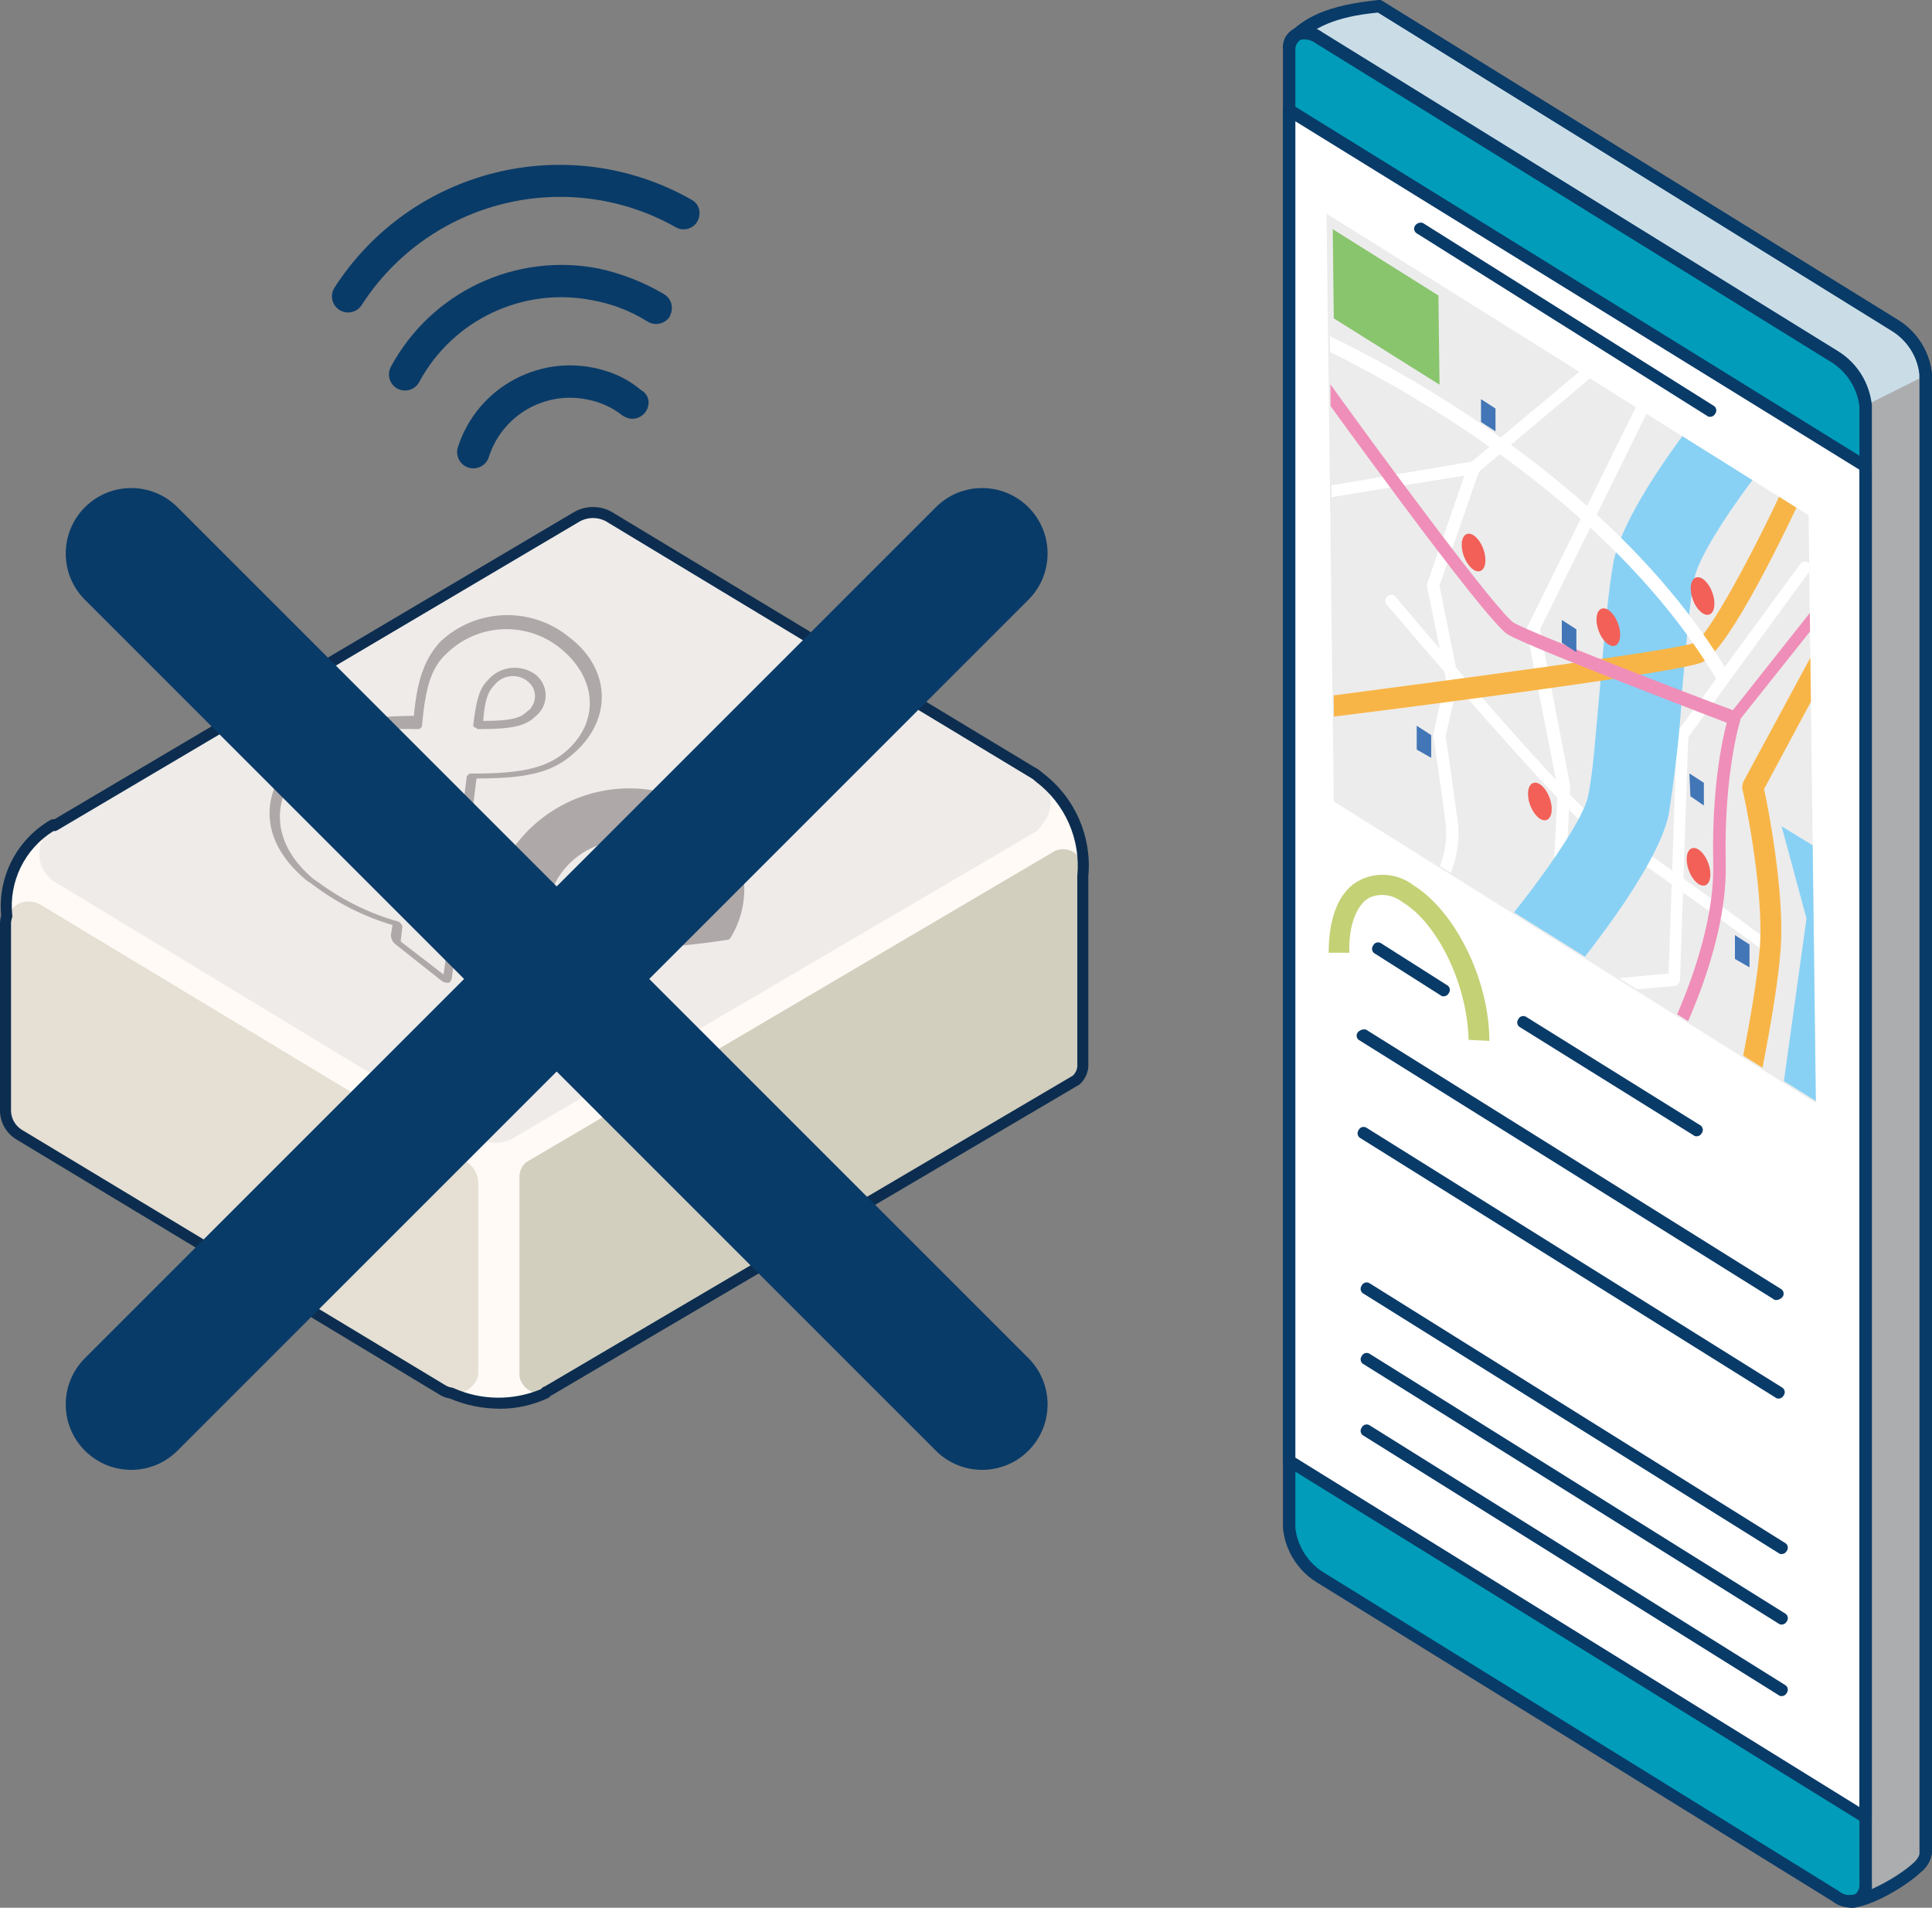 <?xml version="1.0" encoding="UTF-8"?><svg id="_レイヤー_2" xmlns="http://www.w3.org/2000/svg" width="245.51" height="242.433" xmlns:xlink="http://www.w3.org/1999/xlink" viewBox="0 0 245.51 242.433"><rect x="0" y="0" width="245.51" height="242.433" fill="#808080" stroke="none"/><defs><style>.cls-1{fill:#89c56d;}.cls-1,.cls-2,.cls-3,.cls-4,.cls-5,.cls-6,.cls-7,.cls-8,.cls-9,.cls-10,.cls-11,.cls-12,.cls-13,.cls-14,.cls-15,.cls-16,.cls-17,.cls-18,.cls-19,.cls-20{stroke-width:0px;}.cls-2{fill:#acadae;}.cls-3{fill:#d2cfbf;}.cls-4{fill:#093b68;}.cls-5{fill:#ececec;}.cls-6{fill:#f26058;}.cls-7{fill:#eeebe9;}.cls-8{fill:#fffaf5;}.cls-9{fill:none;}.cls-10{fill:#4276b7;}.cls-11{fill:#fff;}.cls-12{fill:#f8b547;}.cls-13{fill:#ef8eb8;}.cls-14{fill:#88d1f5;}.cls-21{clip-path:url(#clippath);}.cls-15{fill:#e5dfd4;}.cls-16{fill:#1a0f0f;isolation:isolate;opacity:.3;}.cls-17{fill:#009cb9;}.cls-18{fill:#0c2d4f;}.cls-19{fill:#c4d175;}.cls-20{fill:#cadde7;}</style><clipPath id="clippath"><polygon class="cls-9" points="230.75 139.914 169.62 101.704 168.83 27.274 229.83 65.484 230.75 139.914"/></clipPath></defs><g id="_レイヤー_1-2"><g id="img"><g id="_マスクグループ_91"><g id="img-2"><g id="_レイヤー_2-2"><g id="_イラスト"><path id="_パス_74689" class="cls-20" d="m164.09,5.144c2.11-2.11,4.74-3.82,11.2-4.35l65.61,40.58c2.142,1.382,3.545,3.656,3.82,6.19v187.86c0,2.11-7.25,6.32-9.62,6.06L164.09,5.144Z"/><path id="_パス_74690" class="cls-4" d="m235.23,242.404h-.13c-.328.035-.623-.202-.66-.53L163.3,5.404c-.086-.269-.038-.563.13-.79,2.24-2.37,5.14-3.95,11.72-4.61.186-.019.374.027.53.13l65.61,40.58c2.387,1.511,3.944,4.038,4.22,6.85v187.86c-.133.993-.654,1.892-1.45,2.5-2.11,1.98-6.59,4.48-8.83,4.48ZM165.01,5.404l70.61,235.29c2.722-.755,5.242-2.104,7.38-3.95.79-.66.92-1.19.92-1.32V47.564c-.223-2.276-1.49-4.319-3.43-5.53L175.15,1.594c-5.66.53-8.17,1.98-10.14,3.82v-.01Z"/><path id="_パス_74691" class="cls-2" d="m235.1,241.484l-3.29-10.67.79-177.06,12.12-6.06v187.86c0,1.98-7.25,6.06-9.62,5.93Z"/><path id="_パス_74692" class="cls-17" d="m167.64,200.384l65.61,40.58c2.11,1.32,3.82.66,3.82-1.45V51.644c-.275-2.534-1.678-4.808-3.82-6.19L167.64,4.874c-2.11-1.32-3.82-.66-3.82,1.45v187.86c.275,2.534,1.678,4.808,3.82,6.19v.01Z"/><path id="_パス_74693" class="cls-4" d="m235.23,242.404c-.858.022-1.697-.257-2.37-.79l-65.61-40.58c-2.387-1.511-3.944-4.038-4.22-6.85V6.324c-.125-1.062.394-2.096,1.32-2.63,1.212-.541,2.622-.388,3.69.4l65.61,40.58c2.387,1.511,3.944,4.038,4.22,6.85v187.86c.125,1.062-.394,2.096-1.32,2.63-.356.328-.842.475-1.32.4v-.01ZM165.67,5.014c-.186-.019-.374.027-.53.13-.385.324-.584.819-.53,1.32v187.73c.276,2.257,1.53,4.279,3.43,5.53h0l65.61,40.58c.579.506,1.386.659,2.11.4.359-.287.557-.731.53-1.19V51.644c-.276-2.257-1.53-4.279-3.43-5.53L167.25,5.534c-.451-.352-1.008-.539-1.58-.53l0.0.01Z"/><path id="_パス_74694" class="cls-11" d="m163.82,185.764l73.25,45.18V59.284L163.82,13.974v171.79Z"/><path id="_パス_74695" class="cls-4" d="m237.07,231.734c-.146.016-.292-.031-.4-.13l-73.25-45.32c-.247-.127-.401-.382-.4-.66V13.974c-.006-.279.15-.536.4-.66.247-.13.543-.13.79,0l73.25,45.32c.247.127.401.382.4.66v171.79c.006.279-.15.536-.4.66h-.4l.01-.01Zm-72.46-46.5l71.67,44.4V59.684L164.61,15.414v169.81l0.0.01Z"/><path id="_パス_74696" class="cls-4" d="m235.23,242.404h-.13c-.424-.029-.761-.366-.79-.79h0c.029-.424.366-.761.79-.79h0c1.45.13,5.66-1.98,7.9-3.95.79-.66.92-1.19.92-1.32V47.564c-.274-2.292-1.587-4.331-3.56-5.53L174.88,1.454c-.349-.166-.497-.584-.33-.933.02-.041.043-.08.07-.117h0c.166-.349.584-.497.933-.33.041.02.08.043.117.07h0l65.61,40.58c2.387,1.511,3.944,4.038,4.22,6.85v187.86c-.133.993-.654,1.892-1.45,2.5-2.11,1.98-6.59,4.48-8.83,4.48l.01-.01Z"/><path id="_パス_74697" class="cls-5" d="m230.75,140.174l-61.26-38.33-.92-74.7,61.26,38.34.92,74.69Z"/><g class="cls-21"><g id="_グループ_26286"><path id="_パス_74698" class="cls-11" d="m200.84,126.344c-.424-.029-.761-.366-.79-.79.012-.384.284-.71.66-.79l11.33-1.05,1.05-30.43c0-.13.13-.26.13-.4l15.55-21.21c.203-.319.626-.414.945-.212.037.024.072.051.105.082h0c.319.203.414.626.212.945-.024.037-.051.072-.082.105l-15.41,21.08-1.05,30.83c-.009.385-.283.713-.66.79l-11.99,1.05h0l0-0Z"/><path id="_パス_74699" class="cls-11" d="m197.55,124.634h0c-.424-.029-.761-.366-.79-.79h0l1.19-23.58-3.95-20.16c-.019-.186.027-.374.13-.53l16.2-32.8c.191-.388.649-.562,1.05-.4.384.195.557.649.4,1.05l-16.07,32.54,3.82,19.89v.13l-1.19,23.71c-.13.66-.4.92-.79.92l0.0.02Z"/><path id="_パス_74700" class="cls-11" d="m181.61,114.754c-.424-.029-.761-.366-.79-.79,0-.13.13-.4.13-.53,2.074-2.395,3.076-5.536,2.77-8.69-.66-5.27-1.58-11.2-1.58-11.2v-.26l1.58-7.11-2.37-11.59v-.4l5.14-14.89c0-.13.13-.26.26-.4l19.23-16.07c.4-.26.79-.26,1.05.13h0c.26.4.26.79-.13,1.05l-18.97,15.94-5.01,14.49,2.37,11.72v.4l-1.58,6.98c.13.92.92,6.32,1.58,11.2.296,3.582-.841,7.135-3.16,9.88-.13,0-.26.13-.53.13l.01.01Z"/><path id="_パス_74701" class="cls-11" d="m165.54,63.764c-.392-.137-.656-.505-.66-.92.019-.284.246-.511.53-.53l21.87-3.69c.4-.13.79.26.92.66s-.26.79-.66.92h0l-22,3.56Z"/><path id="_パス_74702" class="cls-11" d="m224.95,121.204c-.185.005-.368-.04-.53-.13-.13-.13-18.44-13.57-21.74-15.28s-24.11-26.22-26.48-28.98c-.259-.287-.236-.73.051-.989.025-.022.051-.043.079-.061h0c.4-.26.79-.26,1.05.13h0c9.09,10.8,23.58,27.4,25.95,28.59,3.43,1.71,21.21,14.89,21.87,15.41.319.203.414.626.212.945-.024.037-.051.072-.082.105.13.13-.13.26-.4.26h.02Z"/><path id="_パス_74703" class="cls-14" d="m194.65,126.874c-2.907-.008-5.262-2.363-5.27-5.27-.008-1.246.412-2.457,1.19-3.43,4.87-5.8,10.54-13.83,11.2-16.86.66-2.77,1.05-8.69,1.58-14.36.53-6.32,1.05-12.12,1.71-15.68,1.58-7.25,10.93-18.84,12.91-21.21,1.856-2.22,5.16-2.516,7.38-.66s2.516,5.16.66,7.38h0c-3.95,4.74-9.88,13.04-10.67,16.6-.66,2.9-1.05,8.69-1.58,14.36-.26,5.27-.92,10.54-1.71,15.81-1.58,7.11-11.46,19.1-13.44,21.47-.958,1.195-2.419,1.876-3.95,1.84l-.01.01Z"/><path id="_パス_74704" class="cls-12" d="m221.26,143.344h-.26c-.699-.185-1.15-.864-1.05-1.58h0c0-.13,3.16-14.1,3.69-21.47s-2.11-19.89-2.24-20.02c-.021-.312.023-.626.13-.92l8.83-16.34c.366-.652,1.191-.884,1.843-.518.646.363.881,1.177.527,1.828l-8.56,15.94c.53,2.37,2.63,13.31,2.11,20.29-.53,7.51-3.56,21.21-3.69,21.87-.175.575-.72.955-1.32.92h-.01Z"/><path id="_パス_74705" class="cls-12" d="m167.51,91.304c-.711.017-1.328-.489-1.45-1.19-.027-.715.484-1.337,1.19-1.45,18.05-2.37,45.85-6.06,48.09-6.98,1.71-.79,7.51-11.46,11.86-20.95.239-.677.982-1.032,1.659-.793s1.032.982.793,1.659c-.022.063-.05.125-.082.184h0c-2.24,4.87-9.88,20.95-13.31,22.4s-44.13,6.59-48.74,7.11h0l-.01.01Z"/><path id="_パス_74706" class="cls-14" d="m234.57,95.914l-4.09,11.59-4.08-2.5,3.16,11.72-3.42,24.64,10.4,7.11-1.97-52.56Z"/><path id="_パス_74707" class="cls-11" d="m218.76,86.694c-.279.006-.536-.15-.66-.4-16.86-28.32-53.62-43.61-53.88-43.87-.432-.156-.657-.632-.501-1.065.15-.416.598-.642,1.021-.515h.13c.4.13,37.55,15.68,54.67,44.53.229.319.155.763-.164.992-.03.022-.063.041-.096.058h0c-.26.26-.4.26-.53.26l.01.01Z"/><path id="_パス_74708" class="cls-1" d="m182.93,48.884l-13.44-8.43-.13-11.33,13.43,8.43.14,11.33Z"/><path id="_パス_74709" class="cls-13" d="m220.34,92.094h-.26c-1.05-.4-25.56-9.75-28.46-11.46s-23.85-30.83-26.22-34.12c-.225-.382-.172-.866.13-1.19.401-.252.93-.136,1.19.26h0c9.22,12.91,23.71,32.41,25.69,33.59,2.63,1.45,24.11,9.75,27.8,11.07l11.99-15.15c.203-.319.626-.414.945-.212.037.024.072.051.105.082.26.27.4.79.13,1.05l-12.38,15.55c-.26.4-.4.53-.66.53Z"/><path id="_パス_74710" class="cls-13" d="m210.86,136.094c-.424-.029-.761-.366-.79-.79-.016-.146.031-.292.13-.4.13-.13,7.77-13.83,7.51-25.16-.26-11.72,1.84-18.44,1.98-18.71.106-.399.515-.637.915-.531.002 0.0.004.001.005.001h0c.436.142.673.611.531,1.047-0.0.001-.001.002-.001.003,0,0-2.11,6.72-1.84,18.18.26,11.86-7.38,25.43-7.64,25.95-.2.233-.484.376-.79.4l-.01.01Z"/></g></g><ellipse id="_楕円形_4064" class="cls-6" cx="204.38" cy="79.7" rx="1.32" ry="2.5" transform="translate(-14.938 74.9) rotate(-20.05)"/><ellipse id="_楕円形_4065" class="cls-6" cx="216.356" cy="75.742" rx="1.32" ry="2.5" transform="translate(-12.855 78.766) rotate(-20.05)"/><ellipse id="_楕円形_4066" class="cls-6" cx="215.844" cy="110.152" rx="1.32" ry="2.5" transform="translate(-24.683 80.676) rotate(-20.05)"/><ellipse id="_楕円形_4067" class="cls-6" cx="195.681" cy="101.85" rx="1.32" ry="2.5" transform="translate(-23.059 73.26) rotate(-20.05)"/><ellipse id="_楕円形_4068" class="cls-6" cx="187.254" cy="70.214" rx="1.32" ry="2.5" transform="translate(-12.723 68.454) rotate(-20.05)"/><path id="_パス_74712" class="cls-10" d="m190.04,54.814l-1.84-1.19v-2.9l1.84,1.19v2.9Z"/><path id="_パス_74713" class="cls-10" d="m200.32,82.874l-1.85-1.19v-2.9l1.85,1.19v2.9Z"/><path id="_パス_74714" class="cls-10" d="m216.52,102.364l-1.71-1.18-.13-2.9,1.84,1.19v2.89Z"/><path id="_パス_74715" class="cls-10" d="m181.87,96.304l-1.84-1.05v-3.03l1.84,1.19v2.89Z"/><path id="_パス_74716" class="cls-10" d="m222.32,122.924l-1.85-1.06v-3.03l1.85,1.19v2.9Z"/><path id="_パス_74717" class="cls-4" d="m225.74,165.204c-.146.016-.292-.031-.4-.13l-52.7-32.94c-.29-.24-.331-.669-.091-.959.027-.033.058-.064.091-.091.252-.22.59-.315.92-.26l52.7,32.94c.349.166.497.584.33.933-.02.041-.043.08-.07.117h0c-.2.233-.484.376-.79.4l.01-.01Z"/><path id="_パス_74718" class="cls-4" d="m226.01,177.724c-.146.016-.292-.031-.4-.13l-52.7-32.94c-.349-.166-.497-.584-.33-.933.02-.041.043-.08.07-.117h0c.166-.349.584-.497.933-.33.041.02.08.043.117.07l52.7,32.94c.349.166.497.584.33.933-.02.041-.043.08-.07.117-.127.247-.382.401-.66.4l.01-.01Z"/><path id="_パス_74719" class="cls-4" d="m226.4,197.484c-.146.016-.292-.031-.4-.13l-52.7-32.94c-.349-.166-.497-.584-.33-.933.02-.041.043-.08.07-.117h0c.166-.349.584-.497.933-.33.041.02.08.043.117.07l52.7,32.94c.349.166.497.584.33.933-.02.041-.043.08-.07.117h0c-.127.247-.382.401-.66.4l.01-.01Z"/><path id="_パス_74720" class="cls-4" d="m226.4,206.444c-.146.016-.292-.031-.4-.13l-52.7-32.94c-.349-.166-.497-.584-.33-.933.02-.041.043-.08.07-.117h0c.166-.349.584-.497.933-.33.041.02.08.043.117.07h0l52.7,32.94c.349.166.497.584.33.933-.02.041-.043.08-.07.117h0c-.127.247-.382.401-.66.4l.01-.01Z"/><path id="_パス_74721" class="cls-4" d="m226.4,215.534c-.146.016-.292-.031-.4-.13l-52.7-32.94c-.349-.166-.497-.584-.33-.933.02-.041.043-.08.07-.117h0c.166-.349.584-.497.933-.33.041.02.08.043.117.07l52.7,32.94c.349.166.497.584.33.933-.02.041-.043.08-.07.117-.127.247-.382.401-.66.4h0l.01-.01Z"/><path id="_パス_74722" class="cls-19" d="m186.62,132.144c-.13-6.85-3.82-14.76-8.43-17.52-1.195-.957-2.826-1.161-4.22-.53-1.58.92-2.63,3.56-2.5,6.98h-2.63c0-4.48,1.32-7.9,3.95-9.22,2.221-1.113,4.883-.857,6.85.66,5.27,3.29,9.62,11.99,9.62,19.76l-2.63-.13-.01 0Z"/><path id="_パス_74723" class="cls-4" d="m183.45,126.604c-.146.016-.292-.031-.4-.13l-8.3-5.27c-.349-.166-.497-.584-.33-.933.02-.041.043-.08.07-.117h0c.166-.349.584-.497.933-.33.041.02.08.043.117.07l8.3,5.27c.349.166.497.584.33.933-.02.041-.043.08-.07.117-.127.247-.382.401-.66.4l.01-.01Z"/><path id="_パス_74724" class="cls-4" d="m215.6,144.394c-.146.016-.292-.031-.4-.13l-22-13.7c-.349-.166-.497-.584-.33-.933.02-.041.043-.08.07-.117h0c.166-.349.584-.497.933-.33.041.02.08.043.117.07l22,13.7c.349.166.497.584.33.933-.02.041-.043.08-.07.117-.127.247-.382.401-.66.4h0l.01-.01Z"/><path id="_パス_74725" class="cls-4" d="m217.31,52.964c-.146.016-.292-.031-.4-.13l-36.89-23.19c-.319-.203-.414-.626-.212-.945.024-.037.051-.072.082-.105.226-.265.589-.368.92-.26l36.89,23.19c.349.166.497.584.33.933-.02.041-.043.08-.07.117-.127.247-.382.401-.66.4h0l.01-.01Z"/><path id="_パス_74726" class="cls-8" d="m137.59,111.284c.489-5.001-1.749-9.88-5.86-12.77l-46.26,20.3-19.89,22.4-.42.63-27.42-14.23-30.98-22.82c-4.258,2.462-6.581,7.274-5.86,12.14l52.54,45.84c-.42,6.07,0,12.35,3.35,14.02,3.944,1.945,8.553,2.022,12.56.21l-.42-26.58,68.66-39.14Z"/><path id="_パス_74727" class="cls-7" d="m60.56,144.564L7.39,112.324c-2.114-1.028-2.995-3.575-1.968-5.69.028-.057.057-.114.088-.17.21-.63.84-1.05,1.26-1.47l66.57-39.35c1.386-.779,3.095-.698,4.4.21l53.38,32.24c2.115,1.028,2.995,3.575,1.968,5.69-.028.057-.057.114-.088.17-.366.595-.788,1.155-1.26,1.67l-66.77,39.14c-1.409.673-3.062.594-4.4-.21l-.01.01Z"/><path id="_パス_74728" class="cls-3" d="m136.76,137.244l-67.19,39.56c-1.264.581-2.759.027-3.339-1.237-.004-.008-.007-.016-.011-.023-.17-.322-.243-.687-.21-1.05v-25.12c.058-.643.358-1.24.84-1.67l67.19-39.56c1.264-.581,2.759-.027,3.339,1.237.004.008.007.016.011.023.17.322.243.687.21,1.05v25.12c-.058.643-.358,1.24-.84,1.67Z"/><path id="_パス_74729" class="cls-15" d="m2.37,144.154l53.8,32.45c1.287.863,3.022.589,3.98-.63.419-.454.645-1.053.63-1.67v-23.86c.012-1.206-.626-2.326-1.67-2.93L5.31,115.064c-1.287-.863-3.022-.589-3.98.63-.419.454-.645,1.053-.63,1.67v23.86c.039,1.192.664,2.289,1.67,2.93v-0Z"/><path id="_パス_74730" class="cls-16" d="m92.38,119.444c.163-.011.314-.086.42-.21,3.282-5.307,1.912-12.248-3.14-15.91-2.053-1.485-4.415-2.486-6.91-2.93-8.885-1.366-17.433,3.975-20.1,12.56l-3.77-.63,1.67-13.4c6.91,0,10.05-.84,12.98-3.77,4.4-4.4,3.77-10.47-1.26-14.23-4.834-3.906-11.811-3.637-16.33.63-2.09,2.3-2.93,5.02-3.35,9.42-7.33,0-11.51,1.26-14.86,4.81-5.02,5.23-4.61,11.3,1.26,16.12l.63.42h0c3.071,2.356,6.549,4.129,10.26,5.23l-.21,1.26c.008.389.157.763.42,1.05l6.07,4.81c.247.167.544.241.84.21.21,0,.42-.42.42-.63l.63-4.81c1.318.212,2.647.353,3.98.42.647,3.395,2.6,6.4,5.44,8.37,1.828,1.44,3.878,2.571,6.07,3.35.84.21,2.09.63,2.09.63.296.031.593-.043.84-.21l5.86-4.4c.21,0,.21-.21.21-.42s-.21-.21-.42-.42c-2.972-.361-5.792-1.518-8.16-3.35-1.132-.89-2.12-1.949-2.93-3.14,7.125.56,14.291.278,21.35-.84v.01Zm-11.3-12.56c1.24.137,2.409.65,3.35,1.47,1.651,1.203,2.53,3.2,2.3,5.23-5.612.839-11.301,1.05-16.96.63.26-.872.612-1.713,1.05-2.51,2.128-3.536,6.181-5.436,10.26-4.81h0l-0-.01Zm-23.24,11.72h0c-.231-.029-.462.049-.63.21-.21,0-.21.21-.21.42l-.63,4.61-5.44-4.19v-.21l.21-1.67c0-.21-.21-.42-.42-.63h0c-3.699-1.031-7.176-2.732-10.26-5.02l-.63-.42c-5.23-4.4-5.65-10.05-1.26-14.65,3.14-3.35,7.33-4.61,14.44-4.4h0c.305.043.587-.168.63-.473.007-.052.007-.105,0-.157h0c.42-4.4,1.05-7.12,3.14-9,3.957-3.842,10.164-4.113,14.44-.63,4.4,3.56,5.02,8.79,1.26,12.56-2.51,2.51-5.65,3.35-12.35,3.35h-.21c-.21,0-.42,0-.42.21-.21,0-.21.21-.21.42l-1.88,14.44c0,.21.21.63.42.63h0c1.375.381,2.775.661,4.19.84-.46,1.559-.603,3.195-.42,4.81-.84-.84-2.09-.84-3.77-1.05l.01-0Z"/><path id="_パス_74731" class="cls-16" d="m53.24,98.094c-.047-.327-.303-.583-.63-.63h-.21c-4.4,0-6.7.63-8.58,2.51-1.944,1.63-2.224,4.517-.63,6.49.21.42.63.63.84.84l.42.21c1.786,1.453,3.852,2.521,6.07,3.14h.84c.21,0,.21-.21.21-.42l1.67-12.14h0Zm-7.54,8.79l-.42-.21c-1.653-1.112-2.118-3.339-1.05-5.02.21-.21.42-.63.63-.84,1.26-1.47,3.35-1.88,6.91-2.09l-1.26,10.88c-1.712-.699-3.329-1.613-4.81-2.72Z"/><path id="_パス_74732" class="cls-16" d="m60.14,92.024c0,.21,0,.42.21.42s.21.21.42.21h.21c4.19,0,5.86-.42,7.12-1.67,1.441-1.171,1.659-3.287.489-4.728-.023-.028-.045-.055-.069-.082l-.42-.42c-1.878-1.404-4.52-1.129-6.07.63-1.05,1.05-1.47,2.3-1.88,5.65h0l-.01-.01Zm6.91-5.44c1.038.784,1.244,2.261.46,3.299-.013.017-.026.034-.04.051,0,.21-.21.21-.42.42-.84.84-1.88,1.26-5.65,1.26.21-2.72.63-3.77,1.47-4.61,1.043-1.27,2.916-1.458,4.19-.42h-.01Z"/><path id="_パス_74733" class="cls-18" d="m63.46,179.014c-2.169-.006-4.315-.448-6.31-1.3-.489-.077-.956-.258-1.37-.53L2.01,144.754C.794,143.985.041,142.662,0,141.224v-23.86c-.001-.339.05-.676.15-1-.465-4.928,1.979-9.676,6.26-12.16.151-.089.328-.121.5-.09l66.07-39.06c1.617-.908,3.61-.819,5.14.23l53.35,32.22c.386.2.743.453,1.06.75,4.057,3.073,6.239,8.023,5.77,13.09v24.23c-.064.828-.435,1.602-1.04,2.17-.042.042-.089.079-.14.11l-67.17,39.55c-.069.111-.17.198-.29.25-1.94.91-4.057,1.378-6.2,1.37l-0-.01ZM6.8,105.604c-3.669,2.273-5.707,6.45-5.24,10.74.011.112-.002.224-.04.33-.08.218-.121.448-.12.68v23.86c.038.947.534,1.816,1.33,2.33l53.8,32.45c.281.183.598.302.93.35.059.007.116.024.17.05,3.531,1.585,7.563,1.632,11.13.13.082-.132.205-.234.35-.29.01,0,.1-.04.11-.04l67.11-39.5c.317-.294.519-.691.57-1.12v-24.29c.442-4.617-1.542-9.132-5.24-11.93-.022-.014-.043-.03-.06-.05-.24-.232-.513-.427-.81-.58l-53.43-32.26c-1.092-.763-2.522-.841-3.69-.2L7.27,105.514c-.144.088-.314.12-.48.09h.01Z"/></g></g><path id="_パス_74734" class="cls-4" d="m88.86,27.434c-.035.242-.113.476-.23.69-.546.966-1.773,1.307-2.739.761-0-0-.001-0-.001-.001h0c-13.835-7.795-31.348-3.454-39.94,9.9-.623.947-1.895,1.21-2.842.587-.922-.606-1.2-1.833-.628-2.777,9.751-15.198,29.681-20.125,45.39-11.22.752.385,1.156,1.222.99,2.05v.01Z"/><path id="_パス_74735" class="cls-4" d="m85.35,39.534c-.04.2-.19.49-.23.69-.614.945-1.869,1.228-2.83.64h0c-2.118-1.329-4.47-2.242-6.93-2.69-8.838-1.782-17.802,2.424-22.08,10.36-.525 1-1.76,1.385-2.76.86-1-.525-1.385-1.76-.86-2.76,5.11-9.513,15.823-14.585,26.42-12.51,2.919.634,5.718,1.731,8.29,3.25.754.432,1.145,1.299.97,2.15l.01.01Z"/><path id="_パス_74736" class="cls-4" d="m82.38,51.524c-.202,1.113-1.265,1.855-2.38,1.66-.307-.073-.601-.195-.87-.36-1.32-1.051-2.88-1.759-4.54-2.06-5.401-1.101-10.767,2.034-12.46,7.28-.326,1.092-1.475,1.714-2.567,1.389-1.073-.32-1.696-1.438-1.403-2.519,2.467-7.838,10.789-12.224,18.65-9.83,1.715.497,3.306,1.349,4.67,2.5.693.375,1.062,1.157.91,1.93l-.01.01Z"/></g></g></g><g id="_グループ_26636"><path class="cls-4" d="m124.805,186.789c-2.128,0-4.256-.812-5.881-2.437L10.791,76.219c-3.249-3.247-3.249-8.515,0-11.762,3.249-3.249,8.513-3.249,11.762,0l108.133,108.133c3.249,3.247,3.249,8.515,0,11.762-1.625,1.625-3.753,2.437-5.881,2.437Z"/><path class="cls-4" d="m16.672,186.789c-2.128,0-4.256-.812-5.881-2.437-3.249-3.247-3.249-8.515,0-11.762l108.133-108.133c3.249-3.249,8.513-3.249,11.762,0,3.249,3.247,3.249,8.515,0,11.762L22.553,184.352c-1.625,1.625-3.753,2.437-5.881,2.437Z"/></g></g></svg>